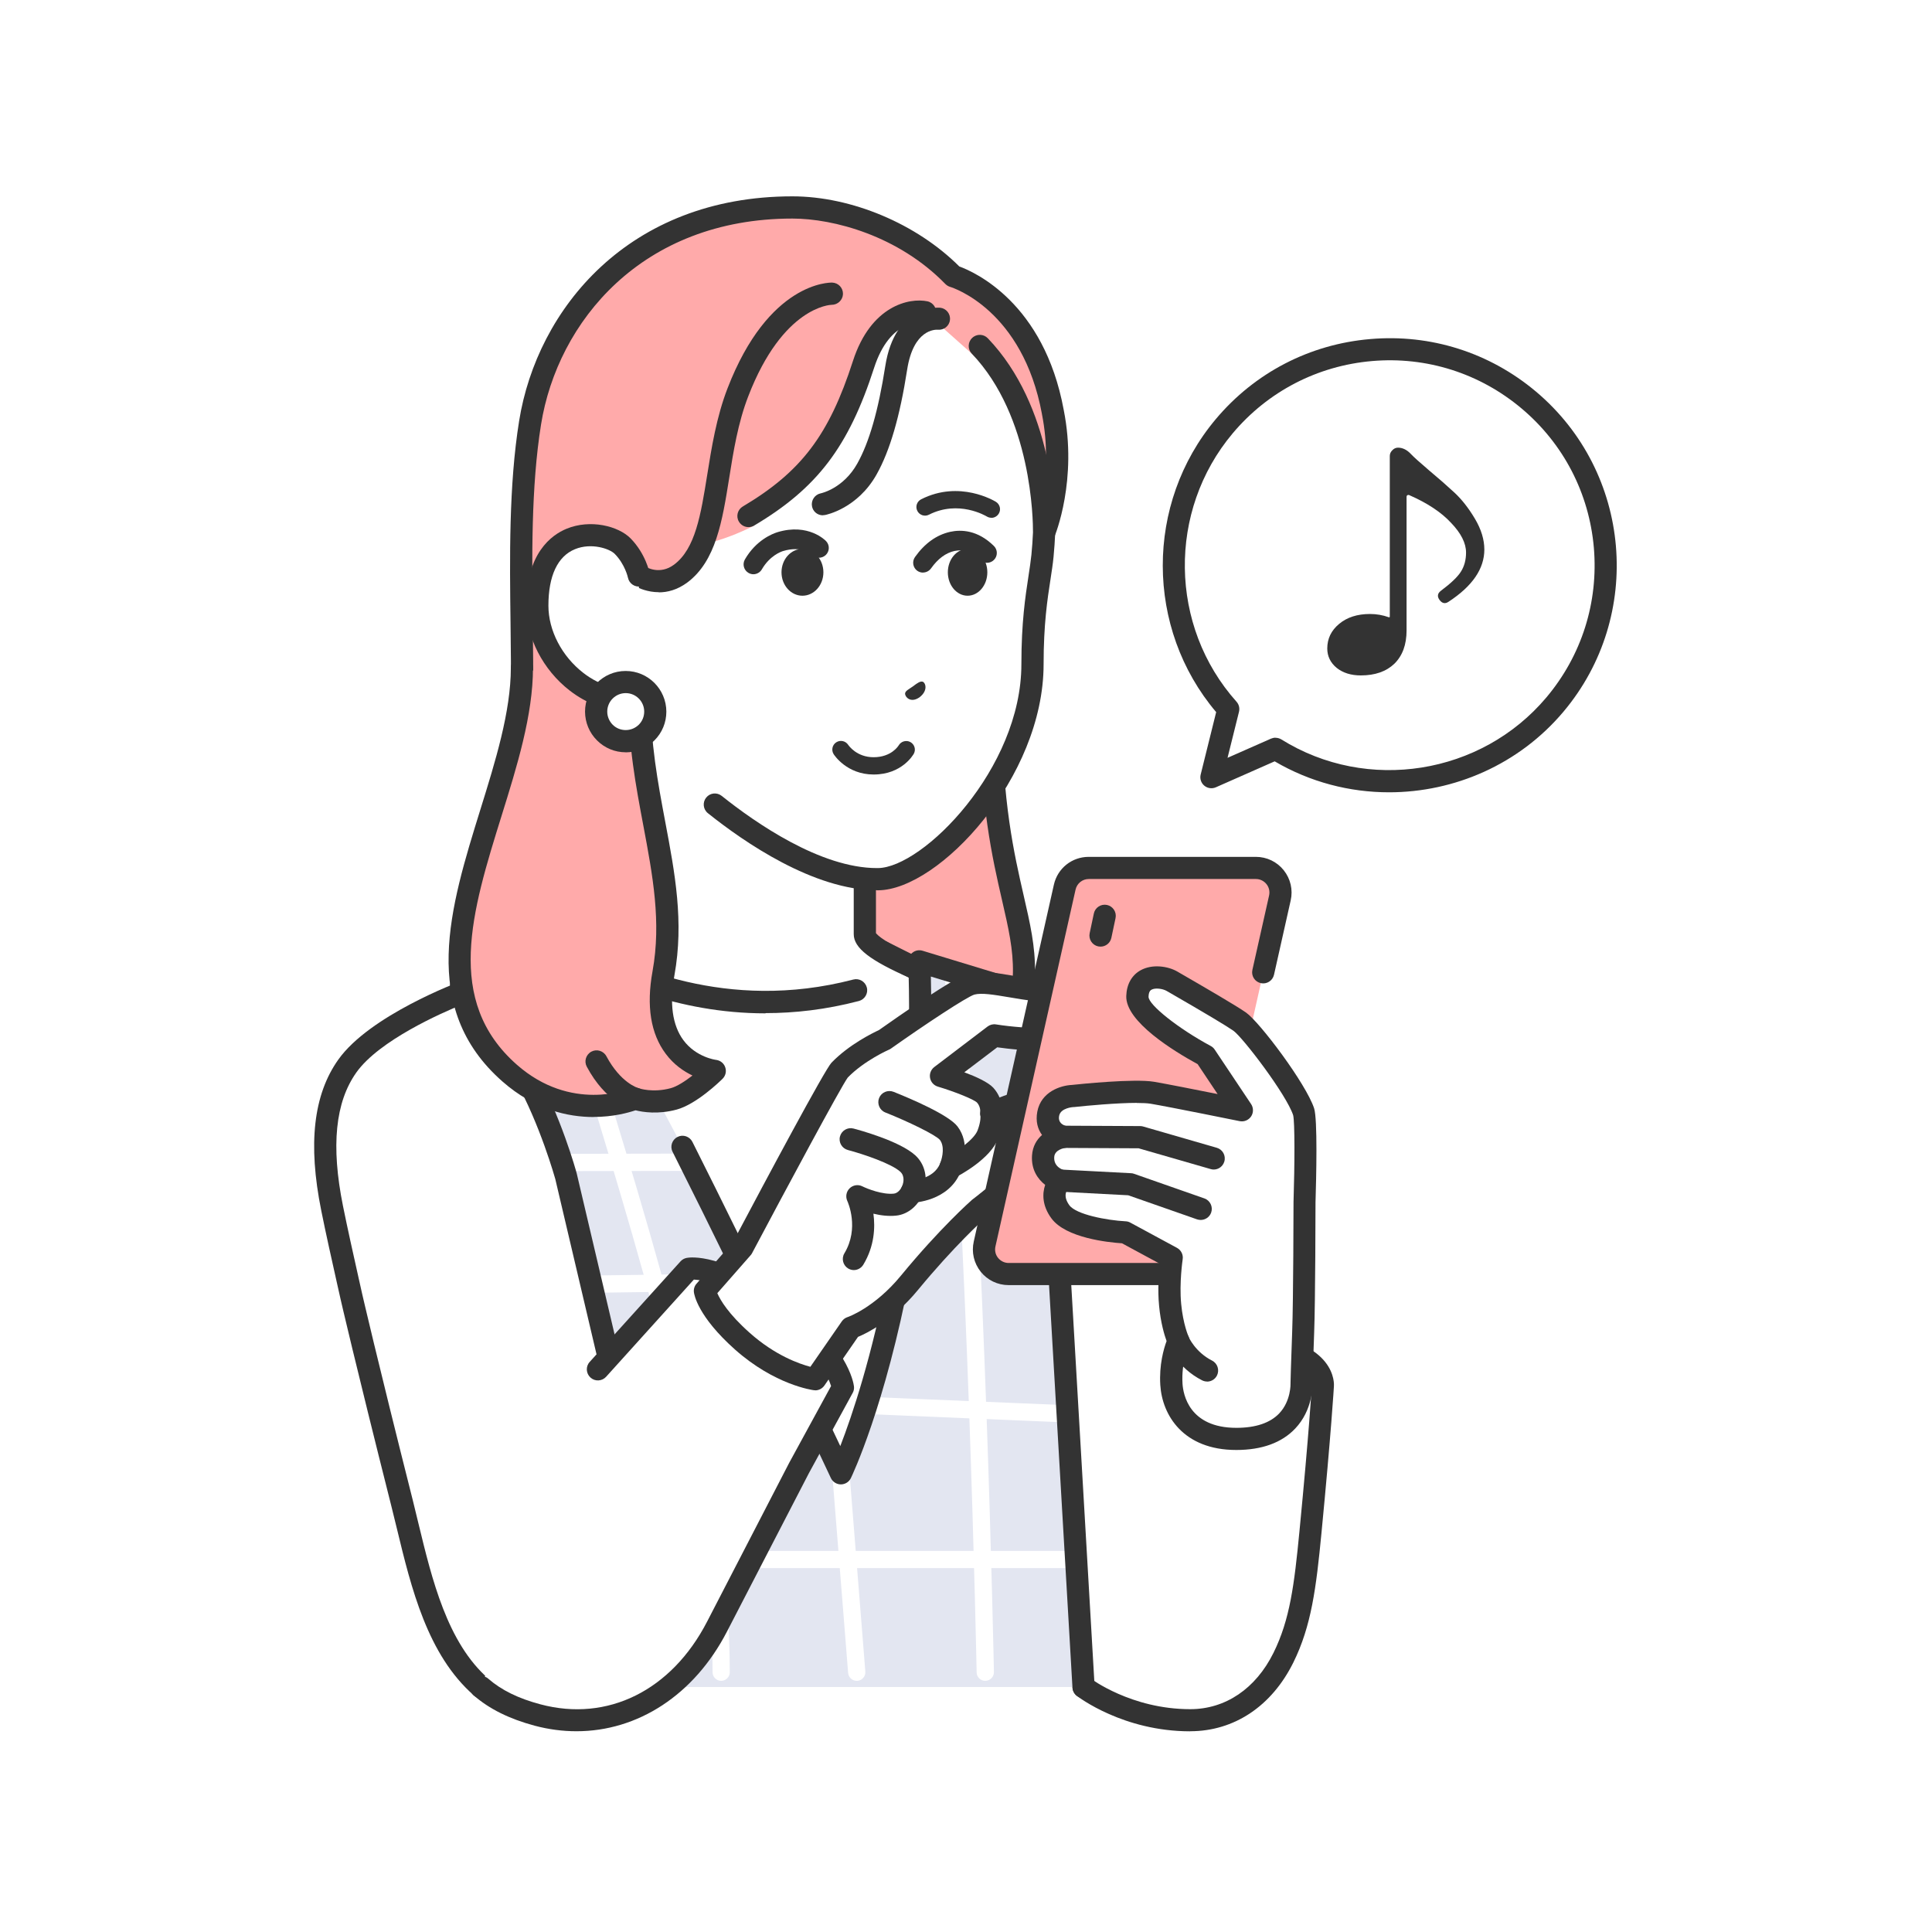 <svg width="246" height="246" viewBox="0 0 246 246" fill="none" xmlns="http://www.w3.org/2000/svg">
<rect x="0" y="0" width="246" height="246" fill="#808080" stroke="none"/>
<g clip-path="url(#clip0_314_141)">
<path d="M246 0H0V246H246V0Z" fill="white"/>
<path d="M134.051 52.45C131.403 38.106 121.373 35.163 121.373 35.163C115.706 29.343 107.362 26.419 100.886 26.419C81.55 26.419 69.806 39.392 67.482 53.812C65.158 68.242 67.349 85.71 65.968 96.607C64.596 107.503 60.406 120.59 63.196 128.581C68.187 142.868 86.665 141.335 86.665 141.335H98.428C98.428 141.335 121.649 149.098 127.545 135.163C134.593 118.514 126.221 117.818 126.145 90.482C126.107 78.281 132.927 67.861 132.927 67.861C132.927 67.861 135.755 61.08 134.041 52.46L134.051 52.45Z" fill="#FFAAAA"/>
<path d="M111.887 144.926C105.448 144.926 99.505 143.145 98.219 142.735H86.732C85.446 142.821 67.006 143.726 61.882 129.038C59.758 122.971 61.387 114.361 62.958 106.036C63.568 102.817 64.197 99.493 64.578 96.426C65.168 91.759 65.082 85.73 65.006 79.358C64.901 71.138 64.778 61.823 66.102 53.584C68.387 39.354 80.036 25 100.895 25C108.41 25 116.716 28.496 122.145 33.925C124.097 34.639 132.927 38.563 135.441 52.184C137.223 61.118 134.365 68.109 134.241 68.395C134.203 68.471 134.165 68.547 134.118 68.623C134.051 68.728 127.526 78.862 127.564 90.473C127.603 102.074 129.126 108.713 130.346 114.037C131.974 121.114 133.051 125.791 128.85 135.706C125.755 143.021 118.554 144.926 111.877 144.926H111.887ZM86.675 139.916H98.438C98.59 139.916 98.743 139.944 98.886 139.992C99.105 140.068 120.935 147.174 126.26 134.61C130.098 125.543 129.212 121.685 127.603 114.685C126.345 109.218 124.783 102.407 124.745 90.492C124.707 78.596 130.85 68.518 131.679 67.214C132.003 66.356 134.165 60.232 132.67 52.736C132.67 52.736 132.67 52.727 132.67 52.717C130.222 39.478 121.354 36.639 120.973 36.525C120.745 36.458 120.535 36.325 120.364 36.153C114.382 30.01 106.134 27.829 100.895 27.829C81.703 27.829 70.988 40.992 68.892 54.041C67.606 62.042 67.73 71.223 67.835 79.329C67.921 85.806 67.997 91.93 67.387 96.788C66.987 99.941 66.349 103.312 65.74 106.57C64.235 114.532 62.682 122.762 64.549 128.124C69.13 141.23 86.399 139.954 86.57 139.935C86.608 139.935 86.646 139.935 86.684 139.935L86.675 139.916Z" fill="#333333"/>
<path d="M44.302 137.535C46.178 132.505 54.075 128.867 54.075 128.867L71.895 120.533L75.248 117.752L112.29 121.19L116.576 123.333L121.881 125.314L122.852 125.572C123.281 125.152 123.481 124.914 123.481 124.914C123.481 124.914 127.634 126.172 133.044 128.076C136.987 129.467 144.445 132.372 148.284 140.049C154.608 152.698 155.684 170.3 155.684 170.3L144.131 211.342H66.247C66.247 211.342 63.399 202.95 58.989 192.368C55.637 184.31 51.017 175.386 48.198 165.575C44.988 154.403 42.188 143.164 44.293 137.525L44.302 137.535Z" fill="white"/>
<path d="M144.137 212.751H66.254C65.644 212.751 65.111 212.37 64.92 211.789C64.891 211.704 62.034 203.312 57.7 192.911C56.748 190.635 55.71 188.311 54.614 185.844C51.804 179.567 48.9 173.071 46.861 165.956C43.775 155.203 40.68 143.211 42.994 137.03C45.051 131.524 53.157 127.724 53.5 127.572L71.149 119.314L74.359 116.647C74.645 116.409 75.016 116.294 75.388 116.323L112.429 119.761C112.601 119.78 112.772 119.828 112.934 119.904L117.154 122.019L122.43 123.981C122.792 123.562 123.373 123.39 123.907 123.552C123.945 123.562 128.145 124.838 133.527 126.734C136.746 127.867 145.299 130.877 149.566 139.411C155.948 152.165 157.062 169.48 157.11 170.214C157.119 170.376 157.11 170.528 157.062 170.681L145.509 211.723C145.337 212.332 144.785 212.751 144.147 212.751H144.137ZM67.254 209.932H143.07L154.271 170.147C154.119 168.042 152.767 152.136 147.033 140.668C143.709 134.02 137.565 131.153 132.584 129.4C128.66 128.019 125.373 126.972 123.907 126.514C123.888 126.533 123.859 126.553 123.84 126.581C123.488 126.924 122.973 127.057 122.497 126.924L121.525 126.667C121.525 126.667 121.44 126.638 121.402 126.629L116.096 124.648C116.096 124.648 116.001 124.609 115.953 124.59L111.905 122.562L75.712 119.209L72.806 121.619C72.711 121.695 72.616 121.762 72.502 121.809L54.681 130.143C54.605 130.181 47.28 133.62 45.633 138.03C43.718 143.154 46.395 154.117 49.576 165.194C51.557 172.119 54.424 178.519 57.196 184.71C58.3 187.187 59.348 189.53 60.31 191.844C63.825 200.302 66.387 207.436 67.263 209.941L67.254 209.932Z" fill="#333333"/>
<path d="M159.598 171.195C153.93 170.671 152.568 153.66 151.14 149.469C150.692 148.031 148.644 141.897 148.339 141.144C145.196 133.363 136.31 129.724 132.719 128.21L137.967 214.809C137.967 214.809 143.415 219.038 151.549 219.038C156.845 219.038 161.045 215.875 163.417 211.084C165.56 206.751 166.17 202.312 166.865 195.13C168.113 182.215 168.456 176.395 168.456 176.395C168.456 176.395 168.856 172.052 159.598 171.185V171.195Z" fill="white"/>
<path d="M151.55 220.447C143.025 220.447 137.339 216.104 137.101 215.923C136.482 215.447 136.377 214.561 136.853 213.942C137.329 213.323 138.215 213.218 138.834 213.694C138.882 213.732 144.035 217.628 151.55 217.628C156.036 217.628 159.893 215.018 162.151 210.456C164.246 206.227 164.799 201.788 165.456 194.997C166.694 182.263 167.037 176.376 167.046 176.319C167.056 175.281 165.494 173.157 159.465 172.605C154.169 172.109 152.35 162.556 150.893 154.879C150.483 152.736 150.131 150.888 149.807 149.926C149.34 148.44 147.302 142.344 147.035 141.668C144.168 134.563 135.901 131.077 132.367 129.591L132.176 129.505C131.462 129.2 131.119 128.372 131.424 127.657C131.729 126.943 132.557 126.6 133.272 126.905L133.462 126.981C137.32 128.61 146.34 132.41 149.645 140.601C149.969 141.411 152.045 147.612 152.483 149.04C152.864 150.155 153.217 152.003 153.655 154.336C154.588 159.251 156.531 169.48 159.712 169.776C170.256 170.757 169.866 176.281 169.847 176.519C169.847 176.529 169.494 182.463 168.256 195.254C167.589 202.169 166.98 207.046 164.675 211.694C161.922 217.247 157.141 220.438 151.54 220.438L151.55 220.447Z" fill="#333333"/>
<path d="M137.976 214.809L136.014 191.254L132.871 127.238L117.06 122.428C117.06 122.428 117.831 139.916 115.24 157.603C112.65 175.291 107.068 187.596 107.068 187.596C107.068 187.596 97.162 166.433 86.895 146.021L80.466 133.934C76.76 127.438 73.275 122.286 70.503 119.914L58.721 125.419C58.721 125.419 70.293 151.183 69.388 175.548C68.893 188.939 57.406 191.254 57.406 191.254C57.406 191.254 59.987 207.017 61.254 214.809H137.966H137.976Z" fill="#E3E6F1"/>
<path d="M91.826 214.018C91.217 214.018 90.731 213.523 90.731 212.923C90.731 190.511 82.826 164.489 74.463 136.934C72.796 131.458 71.082 125.79 69.444 120.219C69.272 119.638 69.605 119.028 70.186 118.856C70.767 118.685 71.377 119.018 71.548 119.599C73.177 125.162 74.901 130.82 76.558 136.296C84.978 164.004 92.922 190.187 92.922 212.923C92.922 213.532 92.427 214.018 91.826 214.018Z" fill="white"/>
<path d="M109.087 214.018C108.515 214.018 108.039 213.58 107.991 213.008L105.972 187.673C105.925 187.073 106.372 186.539 106.982 186.492C107.582 186.444 108.115 186.892 108.163 187.501L110.182 212.837C110.23 213.437 109.782 213.97 109.173 214.018C109.144 214.018 109.115 214.018 109.087 214.018Z" fill="white"/>
<path d="M125.45 214.018C124.85 214.018 124.364 213.542 124.355 212.942C124.345 212.361 123.193 154.936 120.278 124.152C120.221 123.552 120.669 123.009 121.269 122.952C121.869 122.895 122.412 123.343 122.469 123.943C125.384 154.812 126.546 212.323 126.555 212.894C126.565 213.504 126.088 213.999 125.479 214.018H125.46H125.45Z" fill="white"/>
<path d="M68.931 164.699C68.331 164.699 67.846 164.213 67.836 163.613C67.836 163.004 68.312 162.508 68.922 162.499L95.4 162.137C95.981 162.118 96.505 162.613 96.515 163.223C96.515 163.832 96.039 164.328 95.429 164.337L68.95 164.699C68.95 164.699 68.941 164.699 68.931 164.699Z" fill="white"/>
<path d="M66.189 149.126C65.579 149.126 65.094 148.631 65.094 148.031C65.094 147.421 65.579 146.935 66.189 146.926L87.896 146.888C88.505 146.888 88.991 147.383 88.991 147.983C88.991 148.593 88.505 149.078 87.896 149.088L66.189 149.126Z" fill="white"/>
<path d="M136.623 199.664H83.189C82.579 199.664 82.094 199.169 82.094 198.569C82.094 197.969 82.589 197.474 83.189 197.474H136.623C137.232 197.474 137.718 197.969 137.718 198.569C137.718 199.169 137.223 199.664 136.623 199.664Z" fill="white"/>
<path d="M68.912 180.434C68.312 180.434 67.816 179.948 67.816 179.348C67.816 178.738 68.293 178.243 68.902 178.234L102.982 177.862C103.582 177.862 104.087 178.338 104.096 178.948C104.096 179.558 103.62 180.053 103.01 180.062L68.931 180.434H68.921H68.912Z" fill="white"/>
<path d="M135.461 181.101C135.461 181.101 135.433 181.101 135.413 181.101L110.44 180.053C109.83 180.024 109.363 179.519 109.392 178.91C109.42 178.3 109.925 177.834 110.535 177.862L135.509 178.91C136.118 178.938 136.585 179.443 136.556 180.053C136.528 180.643 136.042 181.101 135.461 181.101Z" fill="white"/>
<path d="M107.07 189.006H107.061C106.518 189.006 106.022 188.682 105.794 188.196C105.699 187.987 95.783 166.823 85.639 146.659C85.287 145.964 85.573 145.116 86.268 144.764C86.963 144.411 87.811 144.697 88.163 145.392C96.117 161.213 103.936 177.643 106.994 184.129C108.47 180.32 111.042 172.747 113.156 161.613C113.299 160.851 114.042 160.346 114.804 160.489C115.566 160.632 116.071 161.375 115.928 162.137C112.69 179.138 108.508 187.854 108.337 188.216C108.099 188.701 107.603 189.006 107.07 189.006Z" fill="#333333"/>
<path d="M61.254 216.218C60.577 216.218 59.977 215.723 59.863 215.037L56.015 191.483C55.891 190.73 56.387 190.016 57.13 189.873C57.549 189.787 67.53 187.568 67.978 175.5C68.854 151.764 57.549 126.257 57.425 126C57.11 125.295 57.425 124.467 58.12 124.143L69.902 118.638C70.407 118.399 70.998 118.485 71.417 118.847C74.122 121.162 77.484 125.867 81.684 133.239C82.075 133.915 81.837 134.782 81.16 135.163C80.484 135.553 79.617 135.315 79.236 134.639C75.598 128.267 72.579 123.886 70.245 121.6L60.558 126.124C62.892 131.686 71.607 153.984 70.797 175.605C70.369 187.13 62.235 191.121 58.996 192.254L62.644 214.59C62.768 215.361 62.244 216.085 61.482 216.209C61.406 216.218 61.33 216.228 61.254 216.228V216.218Z" fill="#333333"/>
<path d="M137.966 216.218C137.223 216.218 136.604 215.637 136.556 214.885L131.518 128.296L118.526 124.343C118.574 126.543 118.621 130.41 118.488 135.191C118.469 135.972 117.812 136.592 117.04 136.563C116.259 136.544 115.65 135.896 115.669 135.115C115.869 127.686 115.65 122.533 115.65 122.476C115.631 122.019 115.831 121.581 116.193 121.295C116.554 121.009 117.031 120.923 117.469 121.057L133.28 125.867C133.842 126.038 134.242 126.543 134.28 127.134L139.376 214.704C139.423 215.485 138.823 216.152 138.052 216.199C138.023 216.199 137.995 216.199 137.966 216.199V216.218Z" fill="#333333"/>
<path d="M110.123 118.961V94.826L95.293 89.768L77.215 83.606C77.215 83.606 78.206 105.77 76.529 111.98C75.348 115.628 74.005 118.247 71.891 120.514C75.977 122.257 89.959 131.086 109.008 126.114L116.571 123.314C112.895 121.704 110.123 120.133 110.123 118.961Z" fill="white"/>
<path d="M97.475 129.029C86.064 129.029 77.435 124.791 73.159 122.686C72.425 122.324 71.787 122.009 71.339 121.819C70.92 121.638 70.606 121.266 70.511 120.809C70.415 120.362 70.549 119.895 70.863 119.552C72.73 117.542 74.025 115.161 75.178 111.58C76.759 105.598 75.816 83.891 75.806 83.672C75.787 83.206 75.997 82.758 76.368 82.482C76.74 82.206 77.226 82.12 77.673 82.272L110.581 93.483C111.153 93.673 111.534 94.216 111.534 94.816V118.809C111.715 119.057 112.648 120.047 117.134 122.009C117.848 122.324 118.172 123.152 117.858 123.867C117.544 124.581 116.715 124.905 116.001 124.59C110.753 122.295 108.705 120.704 108.705 118.942V95.816L78.702 85.596C78.902 91.302 79.311 107.055 77.892 112.332C77.892 112.351 77.883 112.38 77.873 112.399C76.835 115.609 75.683 117.99 74.149 120C74.235 120.038 74.32 120.085 74.406 120.123C79.788 122.771 92.398 128.962 108.648 124.724C109.4 124.524 110.172 124.981 110.372 125.733C110.572 126.486 110.114 127.257 109.362 127.457C105.143 128.562 101.161 129 97.475 129V129.029Z" fill="#333333"/>
<path d="M66.867 136.887C63.123 130.277 59.285 126.238 59.285 126.238C59.285 126.238 48.036 130.41 44.236 135.753C41.293 139.897 40.664 145.754 42.293 153.85C42.998 157.346 44.026 161.88 44.75 165.128C44.75 165.128 46.465 172.681 51.198 191.406C53.246 199.531 54.951 209.303 61.257 214.809L80.763 186.692L72.086 149.802C72.086 149.802 70.115 142.611 66.867 136.887Z" fill="white"/>
<path d="M61.254 216.218C60.921 216.218 60.597 216.104 60.33 215.866C54.425 210.703 52.358 202.179 50.539 194.654C50.301 193.673 50.063 192.702 49.825 191.749C45.148 173.214 43.386 165.509 43.367 165.432L42.929 163.48C42.281 160.584 41.471 156.974 40.9 154.117C39.195 145.659 39.909 139.382 43.072 134.925C47.072 129.286 58.301 125.076 58.778 124.905C59.311 124.705 59.902 124.848 60.292 125.257C60.454 125.429 64.293 129.505 68.084 136.182C71.379 141.992 73.36 149.117 73.436 149.421L82.123 186.358C82.304 187.12 81.828 187.882 81.075 188.054C80.313 188.235 79.551 187.758 79.38 187.006L70.703 150.117C70.703 150.117 68.741 143.078 65.626 137.573C62.892 132.753 60.092 129.305 58.873 127.896C56.206 128.981 48.282 132.467 45.377 136.553C42.691 140.335 42.129 145.897 43.672 153.555C44.243 156.384 45.043 159.975 45.691 162.861L46.129 164.813C46.148 164.88 47.901 172.566 52.568 191.054C52.806 192.016 53.044 192.997 53.282 193.988C55.006 201.102 56.949 209.17 62.188 213.742C62.778 214.256 62.835 215.151 62.321 215.732C62.045 216.056 61.654 216.218 61.254 216.218Z" fill="#333333"/>
<path d="M117.783 39.754C117.783 39.754 112.449 38.658 109.944 46.412C106.848 56.013 104.258 61.051 95.4 66.071C94.924 66.337 96.457 66.718 95.933 66.975C93.923 67.985 92.076 68.623 91.304 68.842C90.561 69.052 89.675 69.147 89.675 69.147C89.675 69.147 87.866 72.585 85.789 73.547C83.322 74.691 81.341 73.281 81.341 73.281L79.398 73.3L77.227 73.319V83.615L87.98 99.826C87.98 99.826 100.924 112.037 111.82 111.932C118.24 111.865 131.479 98.845 131.479 84.558C131.479 77.253 132.451 73.833 132.746 70.757C132.822 69.9 132.908 68.918 132.956 67.833C132.956 67.528 133.299 52.355 124.25 43.526C123.869 43.154 124.488 45.678 124.069 45.326L117.802 39.744L117.783 39.754Z" fill="white"/>
<path d="M104.773 65.613C104.106 65.613 103.516 65.147 103.392 64.47C103.249 63.709 103.744 62.965 104.516 62.813C104.62 62.794 107.392 62.175 109.154 59.032C110.678 56.317 111.84 52.26 112.716 46.65C113.964 38.611 119.66 39.182 119.717 39.182C120.489 39.268 121.05 39.973 120.955 40.744C120.87 41.516 120.174 42.059 119.412 41.983C119.079 41.964 116.307 41.916 115.507 47.069C114.583 53.022 113.316 57.384 111.621 60.403C109.192 64.737 105.22 65.547 105.049 65.575C104.963 65.594 104.868 65.604 104.782 65.604L104.773 65.613Z" fill="#333333"/>
<path d="M111.66 113.351C103.612 113.351 94.725 107.217 90.134 103.541C89.525 103.055 89.429 102.169 89.915 101.56C90.401 100.95 91.287 100.855 91.896 101.341C96.201 104.779 104.478 110.532 111.66 110.532C111.708 110.532 111.746 110.532 111.793 110.532C117.499 110.475 130.052 97.883 130.052 84.577C130.052 79.243 130.557 75.976 130.957 73.347C131.109 72.338 131.243 71.471 131.329 70.633C131.424 69.642 131.49 68.719 131.529 67.804C131.529 67.795 131.529 67.785 131.529 67.775C131.538 66.29 131.405 53.05 123.737 45.031C123.194 44.468 123.214 43.573 123.785 43.03C124.347 42.487 125.242 42.506 125.785 43.078C134.053 51.717 134.377 65.185 134.357 67.795C134.357 67.814 134.357 67.88 134.357 67.899C134.319 68.861 134.243 69.842 134.148 70.9C134.062 71.814 133.91 72.766 133.757 73.776C133.367 76.31 132.881 79.453 132.881 84.577C132.881 99.026 119.556 113.285 111.832 113.361C111.774 113.361 111.727 113.361 111.67 113.361L111.66 113.351Z" fill="#333333"/>
<path d="M95.306 67.118C94.82 67.118 94.353 66.871 94.086 66.423C93.686 65.756 93.906 64.889 94.582 64.489C102.021 60.07 105.564 55.393 108.602 45.973C110.888 38.887 115.793 37.896 118.07 38.363C118.832 38.516 119.327 39.268 119.174 40.03C119.022 40.792 118.279 41.278 117.527 41.135C117.317 41.097 113.345 40.506 111.298 46.84C108.05 56.889 104.059 62.146 96.029 66.918C95.801 67.052 95.553 67.118 95.306 67.118Z" fill="#333333"/>
<path d="M83.877 75.405C82.477 75.405 81.353 74.9 80.848 74.633L75.495 73.69C74.723 73.557 74.209 72.824 74.352 72.052C74.485 71.281 75.219 70.776 75.99 70.909L81.591 71.9C81.781 71.938 81.962 72.004 82.124 72.119C82.305 72.233 84.01 73.243 85.82 71.9C88.544 69.88 89.239 65.518 90.049 60.47C90.601 57.022 91.22 53.117 92.63 49.459C97.859 35.896 105.631 35.972 105.964 35.982C106.746 36.011 107.355 36.658 107.336 37.439C107.308 38.211 106.65 38.82 105.898 38.811C105.755 38.811 99.678 39.02 95.268 50.479C93.963 53.86 93.392 57.441 92.839 60.918C91.973 66.337 91.154 71.462 87.506 74.176C86.229 75.119 84.972 75.424 83.886 75.424L83.877 75.405Z" fill="#333333"/>
<path d="M115.243 88.311C115.272 87.968 115.653 87.806 116.243 87.396C116.824 86.949 117.196 86.701 117.5 86.806C117.815 86.911 118.234 87.892 117.081 88.787C115.891 89.606 115.214 88.673 115.243 88.311Z" fill="#333333"/>
<path d="M126.233 65.928C126.033 65.928 125.833 65.871 125.652 65.766C125.509 65.68 122.051 63.623 118.28 65.537C117.737 65.814 117.079 65.594 116.803 65.052C116.527 64.509 116.746 63.851 117.289 63.575C122.185 61.089 126.623 63.785 126.814 63.899C127.328 64.223 127.49 64.899 127.166 65.413C126.956 65.747 126.595 65.937 126.233 65.937V65.928Z" fill="#333333"/>
<path d="M95.933 73.119C95.723 73.119 95.504 73.062 95.304 72.947C94.704 72.595 94.504 71.833 94.847 71.233C96.285 68.747 98.381 67.957 98.981 67.766C102.924 66.566 105.105 68.814 105.191 68.909C105.667 69.414 105.638 70.204 105.134 70.68C104.629 71.147 103.848 71.128 103.371 70.642C103.295 70.566 102.086 69.442 99.704 70.166C99.428 70.252 98.019 70.757 97.009 72.49C96.78 72.89 96.352 73.119 95.923 73.119H95.933Z" fill="#333333"/>
<path d="M117.523 72.909C117.276 72.909 117.019 72.833 116.8 72.681C116.238 72.281 116.104 71.5 116.504 70.928C117.743 69.185 119.247 68.109 120.981 67.718C122.372 67.414 124.476 67.471 126.553 69.519C127.048 70.004 127.048 70.804 126.562 71.29C126.077 71.785 125.277 71.785 124.791 71.3C123.772 70.29 122.667 69.909 121.524 70.157C120.419 70.404 119.419 71.147 118.552 72.367C118.304 72.709 117.923 72.9 117.523 72.9V72.909Z" fill="#333333"/>
<path d="M102.175 75.853C103.648 75.853 104.842 74.518 104.842 72.871C104.842 71.225 103.648 69.89 102.175 69.89C100.702 69.89 99.508 71.225 99.508 72.871C99.508 74.518 100.702 75.853 102.175 75.853Z" fill="#333333"/>
<path d="M123.202 75.853C124.591 75.853 125.716 74.518 125.716 72.871C125.716 71.225 124.591 69.89 123.202 69.89C121.813 69.89 120.688 71.225 120.688 72.871C120.688 74.518 121.813 75.853 123.202 75.853Z" fill="#333333"/>
<path d="M111.233 98.617C107.823 98.617 106.213 96.131 106.147 96.026C105.823 95.511 105.975 94.835 106.489 94.511C107.004 94.188 107.67 94.34 108.004 94.845C108.061 94.93 109.08 96.416 111.233 96.416C113.519 96.416 114.395 94.959 114.433 94.902C114.738 94.388 115.405 94.197 115.928 94.492C116.452 94.788 116.643 95.445 116.357 95.969C116.3 96.073 114.862 98.617 111.242 98.617H111.233Z" fill="#333333"/>
<path d="M84.488 123.933C86.612 112.256 81.297 102.084 81.459 88.835L66.467 85.034C66.467 101.95 49.732 123.295 64.914 136.649C72.591 143.392 80.878 139.906 80.878 139.906C80.878 139.906 82.973 140.697 85.802 139.925C88.012 139.325 91.012 136.363 91.012 136.363C91.012 136.363 82.392 135.458 84.488 123.933Z" fill="#FFAAAA"/>
<path d="M75.589 142.23C72.312 142.23 68.074 141.306 63.978 137.706C53.31 128.334 57.311 115.494 61.168 103.074C63.073 96.95 65.045 90.616 65.045 85.034C65.045 84.253 65.673 83.625 66.454 83.625C67.236 83.625 67.864 84.253 67.864 85.034C67.864 91.045 65.826 97.588 63.854 103.912C60.092 115.999 56.539 127.419 65.826 135.582C72.712 141.63 80.008 138.725 80.313 138.592C80.646 138.458 81.018 138.449 81.361 138.573C81.361 138.573 83.104 139.182 85.418 138.554C86.218 138.335 87.266 137.649 88.171 136.944C87.066 136.42 85.799 135.563 84.77 134.182C82.847 131.62 82.284 128.086 83.085 123.676C84.228 117.39 83.104 111.446 81.923 105.16C80.961 100.055 79.96 94.769 80.037 88.806C80.046 88.025 80.684 87.387 81.465 87.416C82.246 87.416 82.865 88.063 82.865 88.844C82.799 94.521 83.77 99.664 84.704 104.636C85.942 111.189 87.104 117.371 85.875 124.181C85.228 127.762 85.609 130.543 87.018 132.448C88.638 134.63 91.142 134.953 91.171 134.953C91.714 135.02 92.171 135.382 92.343 135.896C92.524 136.411 92.39 136.982 92 137.363C91.666 137.697 88.666 140.602 86.171 141.278C83.789 141.925 81.837 141.602 80.923 141.373C80.046 141.668 78.103 142.221 75.579 142.221L75.589 142.23Z" fill="#333333"/>
<path d="M80.877 141.316C80.763 141.316 80.658 141.306 80.544 141.278C80.201 141.192 77.115 140.316 74.715 135.82C74.343 135.134 74.61 134.277 75.296 133.906C75.982 133.534 76.839 133.801 77.21 134.487C79.02 137.868 81.163 138.506 81.249 138.535C81.992 138.744 82.439 139.516 82.239 140.259C82.068 140.887 81.506 141.316 80.887 141.316H80.877Z" fill="#333333"/>
<path d="M79.264 69.538C77.14 67.385 68.406 66.385 68.406 77.129C68.406 83.968 75.264 90.463 81.55 88.835L81.331 73.281C81.331 73.281 80.931 71.224 79.264 69.538Z" fill="white"/>
<path d="M79.582 90.502C77.192 90.502 74.715 89.616 72.543 87.93C69.124 85.282 67 81.148 67 77.129C67 70.433 70.219 68.118 72.134 67.328C75.182 66.071 78.734 66.985 80.278 68.538C82.221 70.509 82.706 72.909 82.725 73.005C82.878 73.767 82.373 74.51 81.611 74.662C80.849 74.814 80.106 74.31 79.954 73.548C79.944 73.5 79.582 71.852 78.268 70.519C77.611 69.862 75.296 69.071 73.21 69.928C71 70.833 69.829 73.319 69.829 77.119C69.829 80.282 71.534 83.558 74.277 85.682C76.468 87.387 79.001 88.025 81.211 87.463C81.963 87.263 82.735 87.72 82.935 88.473C83.125 89.225 82.678 89.997 81.916 90.197C81.154 90.397 80.373 90.492 79.582 90.492V90.502Z" fill="#333333"/>
<path d="M75.902 90.606C75.902 92.683 77.588 94.369 79.674 94.369C81.76 94.369 83.436 92.683 83.436 90.597C83.436 88.52 81.751 86.835 79.665 86.835C77.579 86.835 75.902 88.52 75.902 90.606Z" fill="white"/>
<path d="M79.674 95.788C78.293 95.788 76.997 95.254 76.016 94.273C75.035 93.292 74.502 91.997 74.492 90.616C74.492 87.758 76.807 85.434 79.664 85.434C82.522 85.434 84.836 87.758 84.846 90.606C84.846 91.987 84.312 93.292 83.331 94.273C82.35 95.254 81.055 95.788 79.674 95.797V95.788ZM79.674 88.254C78.378 88.254 77.321 89.311 77.321 90.606C77.321 91.235 77.569 91.825 78.007 92.273C78.454 92.721 79.045 92.959 79.674 92.959C80.302 92.959 80.893 92.711 81.341 92.273C81.788 91.825 82.026 91.235 82.026 90.606C82.026 89.311 80.969 88.254 79.674 88.254Z" fill="#333333"/>
<path d="M99.172 166.509C91.543 160.823 87.713 161.537 87.713 161.537L76.141 174.348L61.254 214.799C63.159 216.466 65.597 217.599 68.455 218.361C78.217 220.962 86.837 215.761 91.304 207.113C93.505 202.865 101.753 186.901 101.753 186.901L107.335 176.672C107.335 176.672 106.801 172.185 99.172 166.499V166.509Z" fill="white"/>
<path d="M73.407 220.438C71.654 220.438 69.873 220.209 68.083 219.733C64.854 218.866 62.311 217.609 60.32 215.875C59.73 215.361 59.672 214.466 60.187 213.885C60.701 213.294 61.596 213.237 62.177 213.751C63.835 215.199 66.006 216.266 68.807 217.009C77.36 219.295 85.503 215.256 90.037 206.474L100.486 186.263L105.82 176.481C105.477 175.376 104.01 171.89 98.314 167.642C92.799 163.537 89.466 162.985 88.351 162.927L77.179 175.3C76.655 175.881 75.76 175.929 75.188 175.405C74.607 174.881 74.559 173.986 75.083 173.414L86.656 160.603C86.865 160.375 87.142 160.222 87.447 160.165C87.894 160.08 92.104 159.508 100.01 165.385C107.905 171.262 108.668 176.005 108.734 176.519C108.772 176.814 108.715 177.1 108.572 177.357L102.991 187.587L92.552 207.77C88.38 215.828 81.208 220.438 73.407 220.438Z" fill="#333333"/>
<path d="M89.762 164.366L94.514 158.946C94.514 158.946 106.049 137.173 106.897 136.287C109.24 133.858 112.621 132.391 112.621 132.391C112.621 132.391 121.993 125.752 123.698 125.305C125.403 124.848 127.851 125.562 131.871 126.105C135.995 126.657 139.662 127.105 140.052 128.838C141.262 134.182 126.594 131.867 126.594 131.867L119.803 137.03C119.803 137.03 124.508 138.439 125.441 139.459C126.375 140.478 126.222 141.811 126.222 141.811C126.222 141.811 132.347 138.373 134.671 141.487C136.995 144.602 124.708 153.841 124.708 153.841C124.708 153.841 120.774 157.298 115.802 163.337C112.088 167.842 108.344 169.052 108.344 169.052L103.811 175.605C103.811 175.605 99.334 175.043 94.524 170.757C90.057 166.785 89.771 164.356 89.771 164.356L89.762 164.366Z" fill="white"/>
<path d="M103.803 177.024C103.746 177.024 103.689 177.024 103.631 177.015C103.431 176.986 98.659 176.348 93.573 171.824C88.849 167.614 88.392 164.842 88.354 164.537C88.306 164.137 88.43 163.737 88.697 163.442L93.335 158.146C97.688 149.926 105.022 136.201 105.87 135.315C108.127 132.972 111.213 131.486 111.908 131.163C114.28 129.486 121.547 124.419 123.328 123.943C124.833 123.543 126.548 123.828 128.939 124.229C129.853 124.381 130.891 124.552 132.053 124.705L132.396 124.752C137.111 125.381 140.835 125.886 141.435 128.524C141.797 130.105 141.187 131.172 140.616 131.782C137.958 134.62 129.748 133.744 126.977 133.353L122.786 136.534C124.271 137.087 125.834 137.801 126.481 138.506C126.843 138.906 127.091 139.325 127.272 139.744C130.053 138.62 133.834 138.011 135.806 140.64C138.654 144.459 129.662 151.879 125.605 154.936C125.195 155.308 121.471 158.679 116.89 164.242C113.699 168.118 110.451 169.728 109.251 170.223L104.965 176.424C104.698 176.805 104.26 177.034 103.803 177.034V177.024ZM91.354 164.699C91.716 165.528 92.735 167.29 95.459 169.709C98.688 172.586 101.774 173.662 103.184 174.033L107.184 168.252C107.365 167.995 107.613 167.804 107.908 167.709C107.937 167.709 111.346 166.528 114.709 162.432C119.7 156.365 123.605 152.917 123.776 152.765C123.805 152.746 123.833 152.717 123.862 152.698C123.89 152.679 126.91 150.393 129.596 147.783C133.834 143.668 133.549 142.316 133.539 142.306C132.253 140.582 128.224 142.287 126.91 143.011C126.453 143.268 125.881 143.249 125.443 142.954C125.005 142.659 124.757 142.145 124.824 141.621C124.824 141.621 124.871 140.897 124.395 140.382C123.986 139.982 121.652 139.03 119.404 138.354C118.899 138.201 118.519 137.773 118.423 137.249C118.328 136.725 118.538 136.192 118.957 135.868L125.748 130.705C126.053 130.477 126.443 130.372 126.824 130.439C130.748 131.058 137.187 131.286 138.558 129.82C138.673 129.696 138.778 129.534 138.692 129.115C138.301 128.362 134.377 127.838 132.034 127.524L131.691 127.476C130.491 127.315 129.424 127.143 128.491 126.981C126.453 126.638 124.986 126.4 124.071 126.638C123.109 126.924 117.804 130.429 113.442 133.515C113.366 133.572 113.28 133.62 113.185 133.658C113.156 133.668 110.061 135.03 107.946 137.201C107.06 138.411 100.022 151.526 95.754 159.575C95.707 159.67 95.64 159.765 95.564 159.841L91.335 164.661L91.354 164.699Z" fill="#333333"/>
<path d="M116.107 153.136C115.345 153.136 114.716 152.526 114.697 151.755C114.678 150.974 115.297 150.326 116.078 150.317C116.097 150.317 118.898 150.202 119.707 148.126C120.06 147.231 120.26 145.916 119.679 145.145C119.145 144.507 115.65 142.811 112.726 141.649C112.002 141.363 111.649 140.535 111.935 139.811C112.221 139.087 113.05 138.735 113.773 139.02C115.85 139.849 120.793 141.935 121.927 143.44C123.546 145.573 122.65 148.355 122.336 149.155C120.831 152.993 116.326 153.136 116.136 153.146C116.126 153.146 116.116 153.146 116.107 153.146V153.136Z" fill="#333333"/>
<path d="M108.725 161.718C108.477 161.718 108.23 161.651 108.001 161.518C107.334 161.118 107.115 160.251 107.515 159.584C109.449 156.374 107.953 153.06 107.887 152.917C107.639 152.374 107.753 151.726 108.182 151.307C108.611 150.888 109.258 150.783 109.792 151.05C110.42 151.364 112.363 152.136 113.811 151.984C114.278 151.936 114.725 151.479 114.935 150.85C115.021 150.602 115.24 149.745 114.63 149.193C113.506 148.164 109.944 146.955 107.963 146.431C107.21 146.231 106.753 145.459 106.953 144.707C107.153 143.954 107.925 143.497 108.677 143.697C109.268 143.849 114.535 145.269 116.545 147.107C117.773 148.231 118.183 150.002 117.611 151.726C117.049 153.422 115.678 154.622 114.106 154.784C113.125 154.889 112.106 154.755 111.211 154.536C111.449 156.298 111.344 158.679 109.925 161.032C109.658 161.47 109.192 161.718 108.715 161.718H108.725Z" fill="#333333"/>
<path d="M121.02 150.05C120.506 150.05 120.01 149.764 119.763 149.279C119.41 148.583 119.686 147.736 120.382 147.383C121.81 146.659 124.03 145.097 124.477 143.926C124.925 142.735 124.839 142.078 124.839 142.068C124.668 141.306 125.154 140.573 125.916 140.411C126.678 140.24 127.439 140.754 127.601 141.516C127.649 141.744 127.859 142.964 127.116 144.926C126.116 147.593 122.106 149.688 121.648 149.917C121.448 150.021 121.229 150.069 121.01 150.069L121.02 150.05Z" fill="#333333"/>
<path d="M159.903 110.503H138.625C137.158 110.503 135.881 111.523 135.567 112.951L125.366 158.384C124.928 160.346 126.414 162.213 128.433 162.213H149.711C151.178 162.213 152.454 161.194 152.778 159.765L158.398 134.734L160.855 123.8L161.76 119.752L162.979 114.332C163.417 112.37 161.931 110.503 159.922 110.503H159.903Z" fill="#FFAAAA"/>
<path d="M149.704 163.632H128.426C127.035 163.632 125.74 163.013 124.873 161.927C124.006 160.842 123.682 159.441 123.987 158.089L134.188 112.656C134.655 110.561 136.484 109.103 138.627 109.103H159.905C161.295 109.103 162.591 109.722 163.457 110.808C164.324 111.894 164.648 113.294 164.343 114.647L162.219 124.114C162.048 124.876 161.295 125.352 160.533 125.181C159.771 125.01 159.295 124.257 159.467 123.495L161.591 114.028C161.705 113.513 161.591 112.98 161.257 112.57C160.924 112.161 160.438 111.923 159.914 111.923H138.636C137.827 111.923 137.131 112.475 136.95 113.275L126.749 158.708C126.635 159.222 126.749 159.756 127.083 160.165C127.416 160.575 127.902 160.813 128.426 160.813H149.704C150.513 160.813 151.209 160.261 151.39 159.46L157.009 134.429C157.181 133.668 157.933 133.191 158.695 133.363C159.457 133.534 159.933 134.287 159.762 135.049L154.142 160.08C153.676 162.175 151.847 163.632 149.704 163.632Z" fill="#333333"/>
<path d="M140.127 120.533C140.032 120.533 139.927 120.523 139.832 120.504C139.07 120.342 138.584 119.59 138.746 118.828L139.279 116.313C139.441 115.551 140.194 115.066 140.956 115.228C141.718 115.39 142.203 116.142 142.041 116.904L141.508 119.418C141.365 120.085 140.784 120.533 140.127 120.533Z" fill="#333333"/>
<path d="M149.147 176.272C148.947 173.1 150.052 170.766 150.052 170.766C150.052 170.766 149.262 169.08 148.986 166.147C148.709 163.213 149.186 160.127 149.186 160.127L143.252 156.917C143.252 156.917 136.689 156.593 135.013 154.298C133.336 152.003 135.013 150.326 135.013 150.326C135.013 150.326 132.651 149.659 132.813 147.231C132.956 145.059 135.451 144.754 135.451 144.754C135.451 144.754 133.003 144.192 133.46 141.802C133.87 139.658 136.584 139.554 136.584 139.554C136.584 139.554 144.242 138.716 146.719 139.135C149.195 139.554 158.101 141.363 158.101 141.363L153.462 134.42C153.462 134.42 144.719 129.734 144.804 126.867C144.89 123.962 147.928 124.2 149.224 124.952C150.519 125.695 156.424 129.096 157.834 130.096C159.244 131.096 164.987 138.611 165.968 141.573C166.397 142.868 166.082 153.069 166.082 153.069C166.082 153.069 166.063 165.604 165.911 169.623C165.759 173.643 165.701 176.091 165.701 176.091C165.701 176.091 166.121 183.225 157.405 183.225C151.452 183.225 149.338 179.462 149.138 176.281L149.147 176.272Z" fill="white"/>
<path d="M157.417 184.625C150.654 184.625 147.978 180.177 147.74 176.357C147.578 173.805 148.178 171.728 148.54 170.757C148.254 169.966 147.787 168.414 147.587 166.28C147.387 164.213 147.549 162.108 147.673 160.908L142.863 158.308C141.139 158.194 135.71 157.641 133.872 155.127C132.691 153.517 132.7 151.993 133.081 150.869C132.138 150.136 131.291 148.926 131.405 147.135C131.481 145.954 132.005 145.107 132.681 144.516C132.138 143.773 131.843 142.783 132.081 141.535C132.567 139.001 135.053 138.211 136.482 138.144C137.472 138.039 144.406 137.316 146.959 137.744C148.464 138.001 152.226 138.744 155.036 139.306L152.493 135.496C149.492 133.858 143.301 130.086 143.406 126.819C143.454 125.333 144.101 124.171 145.235 123.543C146.711 122.724 148.721 123.009 149.94 123.724L150.264 123.914C153.283 125.657 157.436 128.067 158.665 128.934C160.417 130.172 166.284 137.973 167.323 141.116C167.78 142.497 167.599 149.955 167.503 153.098C167.503 153.565 167.485 165.661 167.332 169.661C167.189 173.348 167.132 175.729 167.123 176.062C167.142 176.576 167.123 179.558 164.932 181.882C163.217 183.701 160.684 184.625 157.407 184.625H157.417ZM144.74 140.43C142.225 140.43 138.358 140.783 136.748 140.963C136.72 140.963 136.681 140.963 136.653 140.963C136.653 140.963 135.053 141.059 134.862 142.068C134.7 142.916 135.281 143.249 135.796 143.383C136.453 143.554 136.91 144.173 136.863 144.85C136.815 145.526 136.31 146.078 135.634 146.164C135.51 146.183 134.291 146.383 134.234 147.326C134.148 148.593 135.358 148.955 135.405 148.964C135.891 149.098 136.262 149.479 136.386 149.964C136.51 150.45 136.377 150.964 136.015 151.317C135.796 151.564 135.32 152.307 136.158 153.46C137.024 154.651 140.949 155.384 143.33 155.508C143.539 155.517 143.749 155.574 143.93 155.679L149.864 158.889C150.388 159.175 150.683 159.756 150.588 160.346C150.588 160.375 150.14 163.308 150.397 166.023C150.645 168.633 151.331 170.166 151.34 170.185C151.512 170.566 151.512 171.004 151.34 171.376C151.34 171.395 150.397 173.452 150.569 176.195C150.654 177.51 151.388 181.805 157.426 181.805C159.874 181.805 161.712 181.186 162.874 179.977C164.398 178.377 164.322 176.176 164.322 176.157C164.322 176.129 164.322 176.081 164.322 176.053C164.322 176.024 164.379 173.548 164.532 169.566C164.684 165.613 164.703 153.193 164.703 153.069C164.856 148.278 164.875 142.849 164.656 141.992C163.779 139.344 158.255 132.105 157.055 131.248C156.217 130.658 153.464 129.01 148.873 126.362L148.54 126.172C148.045 125.886 147.092 125.752 146.616 126.019C146.521 126.076 146.263 126.219 146.244 126.915C146.225 127.943 150.073 130.991 154.159 133.182C154.359 133.287 154.54 133.448 154.664 133.639L159.303 140.582C159.617 141.059 159.617 141.678 159.303 142.154C158.979 142.63 158.407 142.868 157.845 142.754C157.76 142.735 148.93 140.944 146.502 140.535C146.082 140.468 145.473 140.44 144.749 140.44L144.74 140.43Z" fill="#333333"/>
<path d="M154.55 148.917C154.416 148.917 154.293 148.898 154.159 148.859L144.977 146.212L135.453 146.164C134.672 146.164 134.043 145.526 134.043 144.745C134.043 143.964 134.662 143.326 135.462 143.335L145.187 143.383C145.32 143.383 145.444 143.402 145.568 143.44L154.931 146.145C155.683 146.364 156.112 147.145 155.893 147.897C155.712 148.517 155.15 148.917 154.54 148.917H154.55Z" fill="#333333"/>
<path d="M152.884 155.336C152.732 155.336 152.57 155.308 152.418 155.26L143.655 152.193L134.949 151.736C134.168 151.698 133.568 151.031 133.616 150.25C133.654 149.469 134.311 148.869 135.102 148.917L144.007 149.383C144.141 149.383 144.274 149.412 144.398 149.459L153.351 152.593C154.085 152.85 154.475 153.66 154.218 154.393C154.018 154.974 153.465 155.336 152.884 155.336Z" fill="#333333"/>
<path d="M153.701 175.91C153.492 175.91 153.273 175.862 153.063 175.757C149.958 174.186 148.786 171.414 148.739 171.3C148.443 170.576 148.786 169.757 149.51 169.461C150.234 169.166 151.053 169.509 151.348 170.233C151.348 170.242 152.187 172.157 154.33 173.243C155.025 173.595 155.301 174.443 154.958 175.138C154.711 175.633 154.215 175.919 153.692 175.919L153.701 175.91Z" fill="#333333"/>
<path d="M194.66 50.936C183.03 41.154 165.676 42.64 155.885 54.269C146.96 64.88 147.417 80.253 156.399 90.292L154.246 98.95L162.409 95.35C173.839 102.474 189.069 100.312 197.993 89.701C207.775 78.072 206.289 60.718 194.66 50.926V50.936Z" fill="white"/>
<path d="M176.866 100.883C171.865 100.883 166.827 99.598 162.303 96.94L154.816 100.245C154.321 100.464 153.749 100.379 153.34 100.036C152.93 99.693 152.749 99.14 152.883 98.617L154.854 90.673C145.825 80.015 145.768 64.118 154.807 53.365C159.778 47.45 166.76 43.83 174.466 43.173C182.162 42.506 189.658 44.888 195.572 49.859C207.774 60.127 209.345 78.415 199.077 90.616C193.429 97.331 185.19 100.883 176.866 100.883ZM162.407 93.94C162.664 93.94 162.931 94.016 163.15 94.149C174.085 100.969 188.6 98.664 196.906 88.796C201.392 83.463 203.535 76.7 202.945 69.747C202.344 62.804 199.077 56.498 193.744 52.012C188.41 47.526 181.647 45.373 174.694 45.973C167.751 46.574 161.445 49.84 156.959 55.174C148.654 65.051 148.854 79.739 157.445 89.349C157.759 89.701 157.873 90.178 157.759 90.635L156.302 96.493L161.826 94.054C162.007 93.978 162.207 93.93 162.398 93.93L162.407 93.94Z" fill="#333333"/>
<path d="M179.68 57.84C180.016 58.196 180.78 58.883 181.971 59.9C183.188 60.917 184.262 61.859 185.194 62.724C186.126 63.589 186.994 64.695 187.796 66.043C188.599 67.392 189 68.702 189 69.974C189 72.416 187.485 74.629 184.456 76.613C184.016 76.918 183.628 76.842 183.291 76.384C182.981 75.952 183.032 75.57 183.447 75.24C184.741 74.273 185.595 73.459 186.01 72.797C186.45 72.111 186.67 71.296 186.67 70.355C186.67 69.16 186.036 67.9 184.767 66.578C183.524 65.229 181.738 64.046 179.408 63.029C179.33 63.004 179.252 63.016 179.175 63.067C179.123 63.118 179.097 63.182 179.097 63.258V80.276C179.097 82.082 178.579 83.494 177.544 84.512C176.508 85.504 175.084 86 173.272 86C172.029 86 171.006 85.682 170.204 85.046C169.401 84.385 169 83.558 169 82.566C169 81.319 169.505 80.276 170.515 79.437C171.524 78.597 172.832 78.178 174.437 78.178C175.265 78.178 176.068 78.317 176.845 78.597H176.922C176.948 78.572 176.961 78.546 176.961 78.521V58.068C176.961 57.789 177.065 57.547 177.272 57.343C177.479 57.114 177.725 57 178.01 57C178.605 57 179.162 57.28 179.68 57.84Z" fill="#333333"/>
</g>
<defs>
<clipPath id="clip0_314_141">
<rect width="246" height="246" fill="white"/>
</clipPath>
</defs>
</svg>
